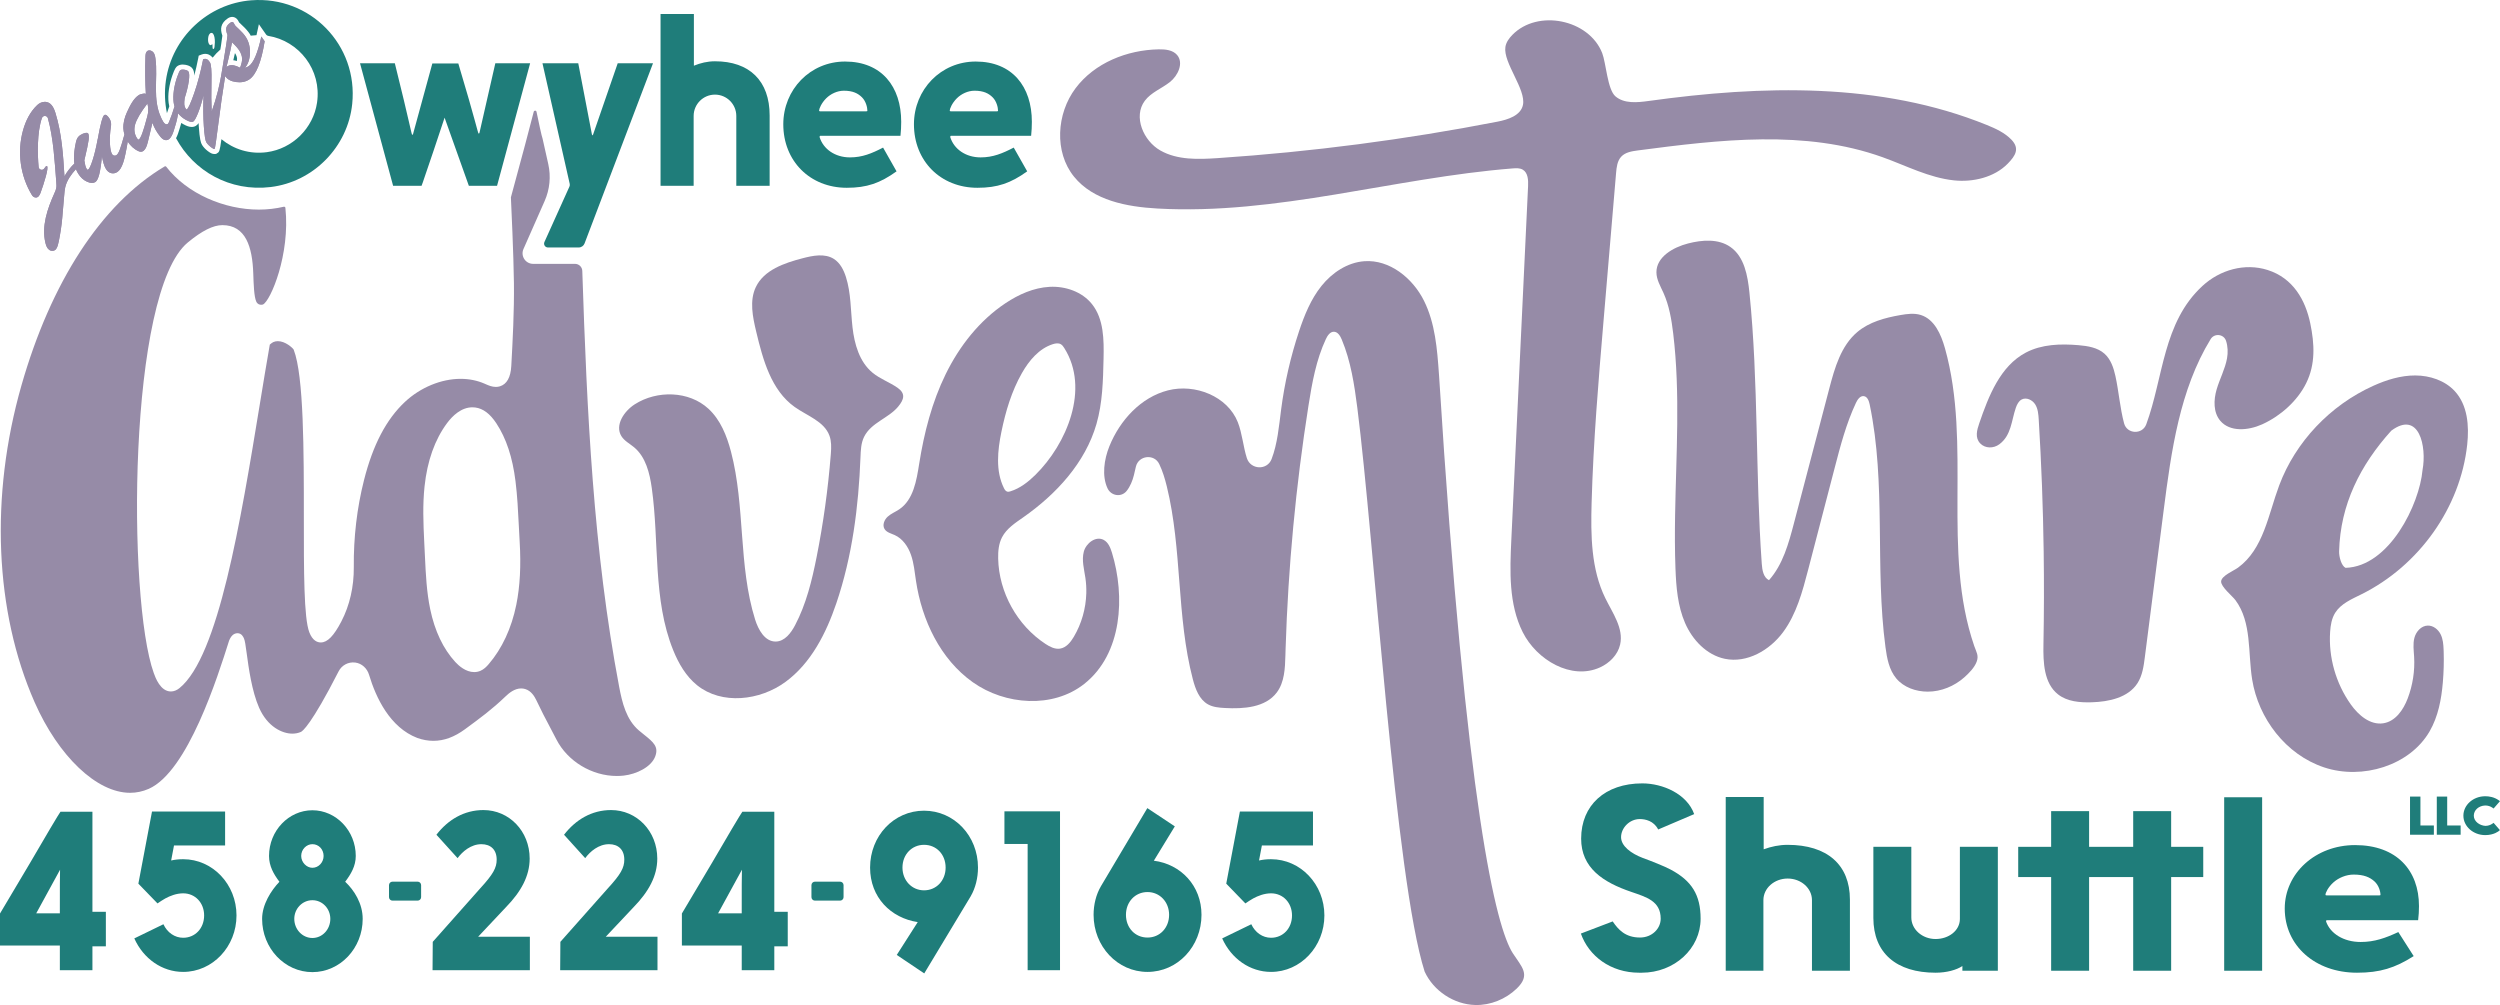 <?xml version="1.0" encoding="UTF-8"?><svg id="Layer_2" xmlns="http://www.w3.org/2000/svg" viewBox="0 0 497.843 200.138"><g id="Components"><g id="_4721b9c9-3523-40ce-9a59-c6dd7865b863_1"><path d="m374.931,31.32c4.695,1.689,9.233,4.079,14.195,4.6,3.734.392,7.989-.575,10.685-3.327,1.558-1.591,2.435-3.017.734-4.784-1.328-1.38-3.156-2.214-4.903-2.923-21.097-8.558-44.785-7.911-67.335-4.779-2.276.316-4.866.572-6.612-.921-1.592-1.36-1.875-6.663-2.638-8.612-2.635-6.728-12.846-8.798-17.892-3.626-.656.673-1.244,1.474-1.385,2.403-.477,3.143,4.146,8.438,3.495,11.549-.44,2.105-2.961,2.918-5.072,3.328-18.378,3.575-36.979,6-55.659,7.255-3.905.262-8.062.419-11.466-1.511-3.405-1.93-5.451-6.761-3.11-9.898,1.248-1.673,3.35-2.436,4.99-3.727,1.64-1.291,2.801-3.82,1.439-5.402-.858-.996-2.33-1.142-3.645-1.119-6.316.11-12.789,2.701-16.577,7.756-3.789,5.055-4.273,12.682-.302,17.595,3.842,4.755,10.517,6.006,16.62,6.349,23.742,1.332,47.057-6.118,70.762-7.991.677-.053,1.402-.092,1.986.254,1.043.618,1.11,2.074,1.053,3.285-1.112,23.481-2.224,46.961-3.336,70.442-.295,6.231-.527,12.78,2.264,18.358,2.791,5.579,9.712,9.617,15.39,7.034,1.909-.868,3.552-2.507,4.014-4.553.729-3.226-1.494-6.269-2.95-9.238-2.84-5.79-2.91-12.508-2.73-18.954.343-12.288,1.382-24.544,2.421-36.793.641-7.556,1.281-15.111,1.922-22.667.177-2.083.353-4.165.53-6.248.098-1.16.237-2.414,1.032-3.263.819-.875,2.108-1.08,3.296-1.236,16.293-2.135,33.323-4.199,48.785,1.364Z" style="fill:#968ba7;"/><path d="m286.552,74.561c-.353-5.019-.745-10.189-2.993-14.69-2.249-4.501-6.846-8.217-11.865-7.854-3.371.244-6.423,2.285-8.537,4.921-2.115,2.637-3.405,5.832-4.471,9.039-1.684,5.069-2.881,10.299-3.568,15.595-.428,3.299-.722,6.785-1.893,9.84-.878,2.291-4.177,2.154-4.929-.182-.723-2.244-.927-4.934-1.798-7.143-2.044-5.185-8.518-7.734-13.917-6.35-5.399,1.384-9.569,5.957-11.659,11.123-1.071,2.646-1.523,5.93-.372,8.384.72,1.534,2.756,1.84,3.812.514.7-.879,1.168-2.042,1.441-3.14.138-.554.26-1.128.397-1.696.539-2.24,3.641-2.598,4.643-.523.678,1.404,1.14,2.947,1.512,4.46,3.078,12.551,1.907,25.868,5.175,38.371.511,1.955,1.273,4.067,3.042,5.043,1.004.554,2.189.652,3.335.716,3.748.209,8.087-.087,10.344-3.087,1.54-2.048,1.648-4.798,1.719-7.359.013-.477.027-.954.042-1.431.509-16.184,2.03-32.336,4.552-48.33.713-4.524,1.526-9.097,3.459-13.249.326-.701.843-1.488,1.615-1.47.771.018,1.25.824,1.548,1.535,1.807,4.317,2.519,9.002,3.111,13.644,3.356,26.321,7.535,93.845,13.4,112.234,1.767,3.858,5.839,6.546,10.081,6.656,3.033.079,6.054-1.163,8.238-3.254,2.891-2.768,1.008-4.317-.752-7.045-3.291-5.102-9.271-28.439-14.71-115.274Z" style="fill:#968ba7;"/><path d="m387.307,69.333c-.767-2.738-2.088-5.758-4.803-6.606-1.307-.408-2.719-.222-4.067.014-3.054.534-6.181,1.365-8.555,3.359-3.272,2.747-4.523,7.152-5.607,11.284-2.345,8.938-4.689,17.875-7.034,26.813-1.058,4.033-2.201,8.228-4.973,11.342-1.111-.557-1.346-2.011-1.434-3.25-1.287-17.982-.63-36.082-2.457-54.017-.344-3.379-1.012-7.157-3.799-9.098-2.385-1.661-5.601-1.418-8.415-.694-2.976.765-6.324,2.679-6.307,5.752.008,1.451.801,2.761,1.398,4.084,1.147,2.544,1.613,5.339,1.945,8.11,1.435,11.97.575,24.057.376,36.127-.058,3.546-.059,7.09.072,10.63.137,3.697.438,7.472,1.907,10.867,1.469,3.396,4.312,6.394,7.935,7.145,4.403.913,8.934-1.707,11.601-5.327,2.667-3.62,3.854-8.089,4.988-12.441,1.754-6.737,3.508-13.473,5.262-20.21,1.15-4.418,2.311-8.864,4.25-12.996.315-.671.846-1.443,1.58-1.333.703.105,1.001.939,1.147,1.635,3.322,15.831,1.016,32.326,3.151,48.361.293,2.205.722,4.514,2.15,6.219,1.505,1.798,3.938,2.634,6.283,2.629,2.663-.005,5.27-1.087,7.256-2.842.915-.808,2.029-1.938,2.465-3.106.468-1.254-.057-1.915-.475-3.132-6.532-19.022-.431-40.011-5.838-59.317Z" style="fill:#968ba7;"/><path d="m459.254,76.289c1.87-3.788,1.651-7.819.816-11.857-.963-4.656-3.405-9.053-8.518-10.671-4.527-1.433-9.468-.036-12.961,3.181-7.896,7.272-7.746,18.182-11.186,27.544-.775,2.108-3.843,1.984-4.422-.186-.818-3.066-1.051-6.348-1.721-9.404-.361-1.646-.925-3.345-2.183-4.465-1.378-1.226-3.327-1.535-5.165-1.693-3.566-.305-7.319-.197-10.485,1.471-5.108,2.691-7.416,8.639-9.289,14.1-.453,1.32-.895,2.844.189,3.984.988,1.039,2.649,1.038,3.803.186,2.407-1.778,2.41-4.723,3.292-7.269.227-.653.555-1.332,1.166-1.656.927-.492,2.131.083,2.691.97.56.887.642,1.984.706,3.032.533,8.731.861,17.474.984,26.221.087,6.175.072,12.351-.045,18.525-.068,3.595.075,7.745,2.899,9.97,1.842,1.451,4.36,1.651,6.704,1.58,3.433-.103,7.273-.919,9.127-3.809.978-1.525,1.232-3.388,1.462-5.185,1.25-9.753,2.501-19.506,3.751-29.259,1.509-11.77,3.196-24.02,9.354-34.068.749-1.222,2.61-1.024,3.062.336.365,1.097.408,2.351.2,3.494-.391,2.145-1.461,4.101-2.072,6.194-.611,2.093-.68,4.564.724,6.233,1.922,2.284,5.575,1.952,8.3.732.052-.023.105-.047.157-.071,3.579-1.647,6.908-4.607,8.662-8.161Z" style="fill:#968ba7;"/><path d="m178.859,80.972c1.205-1.449,1.503-2.626-.142-3.767-1.591-1.103-3.463-1.746-4.964-2.987-2.605-2.152-3.608-5.685-3.987-9.042-.38-3.357-.287-6.808-1.313-10.027-.447-1.403-1.163-2.808-2.409-3.593-1.808-1.138-4.154-.666-6.221-.127-3.645.951-7.681,2.33-9.305,5.729-1.308,2.737-.628,5.964.077,8.914,1.333,5.58,2.983,11.649,7.657,14.974,2.492,1.773,5.886,2.853,6.928,5.728.402,1.109.366,2.317.279,3.498-.008.108-.016.217-.025.325-.54,6.801-1.477,13.572-2.803,20.264-.93,4.695-2.073,9.409-4.301,13.645-.821,1.562-2.079,3.225-3.844,3.251-2.161.033-3.476-2.336-4.12-4.398-3.361-10.762-1.938-22.508-4.8-33.413-.828-3.154-2.087-6.331-4.482-8.543-3.878-3.582-10.246-3.733-14.69-.884-2.14,1.372-3.99,4.168-2.653,6.33.596.963,1.669,1.501,2.539,2.227,2.318,1.936,3.095,5.13,3.515,8.121,1.515,10.794.178,22.177,4.265,32.282,1.066,2.636,2.538,5.188,4.752,6.973,4.92,3.965,12.514,3.078,17.609-.661,5.094-3.738,8.096-9.686,10.129-15.669,3.17-9.327,4.423-19.211,4.804-29.054.054-1.388.102-2.826.716-4.073,1.401-2.845,4.845-3.684,6.79-6.022Z" style="fill:#968ba7;"/><path d="m486.627,129.792c-.004-.128-.008-.256-.013-.384-.04-1.063-.121-2.156-.603-3.111s-1.461-1.748-2.556-1.721c-1.305.031-2.327,1.201-2.653,2.428-.325,1.227-.134,2.518-.06,3.782.165,2.823-.277,5.678-1.29,8.329-.851,2.227-2.413,4.531-4.829,4.914-2.635.418-4.993-1.633-6.505-3.768-2.968-4.191-4.438-9.361-4.104-14.435.087-1.326.309-2.686,1.024-3.819,1.134-1.797,3.269-2.699,5.203-3.659,11.526-5.718,19.726-17.319,21.073-29.811.403-3.736.095-7.87-2.493-10.664-1.943-2.097-4.932-3.096-7.838-3.106s-5.746.877-8.381,2.066c-8.594,3.878-15.486,11.171-18.724,19.813-2.176,5.809-3.111,12.681-8.204,16.394-.845.616-3.311,1.617-3.364,2.74-.051,1.087,2.235,2.898,2.857,3.74,3.266,4.421,2.46,10.414,3.321,15.789,1.238,7.733,6.685,14.955,14.312,17.501,7.627,2.546,17.088-.346,21.029-7.174,1.708-2.959,2.348-6.386,2.635-9.766.172-2.021.227-4.05.165-6.077Zm-10.431-44.029c5.545-4.112,7.096,3.158,6.218,7.852-.605,6.807-6.606,19.207-15.331,19.463-.814-.404-1.308-2.158-1.278-3.302.239-9.29,4.199-17.157,10.391-24.014Z" style="fill:#968ba7;"/><path d="m219.778,107.511c-1.556-.827-3.502.64-3.952,2.344-.45,1.704.061,3.491.317,5.235.147,1.005.206,2.022.179,3.037-.082,3.045-.937,6.072-2.49,8.694-.636,1.074-1.519,2.167-2.754,2.347-1.022.15-2.017-.37-2.882-.937-5.64-3.694-9.282-10.265-9.425-17.006-.031-1.449.102-2.946.769-4.233.899-1.735,2.625-2.852,4.226-3.972,6.58-4.607,12.363-10.877,14.582-18.597,1.206-4.195,1.311-8.616,1.409-12.979.084-3.787.059-7.919-2.302-10.881-1.97-2.471-5.295-3.611-8.45-3.442-3.155.169-6.151,1.508-8.78,3.26-5.182,3.452-9.159,8.526-11.901,14.116-2.742,5.59-4.304,11.695-5.28,17.845-.534,3.364-1.146,7.176-3.968,9.083-.756.511-1.633.848-2.307,1.463-.674.615-1.098,1.661-.633,2.446.409.69,1.292.885,2.023,1.215,1.6.721,2.676,2.296,3.253,3.954.577,1.657.731,3.426.99,5.162,1.17,7.841,4.845,15.602,11.312,20.189,6.466,4.587,15.949,5.258,22.177.352,7.651-6.026,8.178-17.517,5.536-26.144-.304-.994-.729-2.06-1.647-2.548Zm-20.354-21.545c.831-4.048,2.028-8.063,4.069-11.656,1.423-2.505,3.413-4.899,6.159-5.772.523-.166,1.122-.266,1.597.009.295.17.498.461.68.749,5.15,8.129.484,19.138-5.75,25.274-1.421,1.399-3.044,2.667-4.947,3.265-.21.066-.434.124-.647.067-.324-.086-.521-.407-.67-.708-.844-1.712-1.159-3.584-1.167-5.496-.008-1.911.291-3.862.675-5.732Z" style="fill:#968ba7;"/><path d="m25.891,157.876c-6.614,0-14.249-7.252-19.001-18.045-7.951-18.06-8.909-41.04-2.628-63.048,5.833-20.441,15.819-36.076,28.533-43.645.035-.021.074-.032.117-.032.073,0,.14.031.18.083,4.202,5.434,11.62,8.551,18.454,8.551,1.686,0,3.369-.194,5.002-.577.005,0,.009-.001.014-.001.146,0,.259.09.274.232.978,9.293-2.958,18.502-4.447,19.232-.034.015-.166.066-.374.066-.32,0-.751-.113-.988-.65-.436-.992-.515-3.334-.591-5.598-.177-5.251-1.484-9.612-6.152-9.612-1.822,0-4.074,1.129-6.884,3.453-11.956,9.884-12.049,71.108-6.777,85.742.327.908,1.322,3.67,3.408,3.67h.002c.588,0,1.165-.227,1.715-.673,7.759-6.3,12.144-33.053,16.014-56.656.685-4.18,1.333-8.136,1.967-11.744.274-.231.496-.413.69-.499.287-.126.585-.188.91-.188,1.476,0,2.907,1.297,3.147,1.672l.016.042c2.022,5.217,2.018,20.192,2.016,33.403-.003,10.731-.005,19.999,1.085,22.848.643,1.682,1.599,2.035,2.287,2.035,1.33,0,2.598-1.298,4.11-4.211,1.647-3.172,2.499-6.9,2.464-10.781-.055-5.95.629-11.783,2.033-17.335,1.772-7.018,4.444-12.119,8.168-15.595,3.07-2.865,7.207-4.575,11.068-4.575,1.703,0,3.312.325,4.782.966l.163.072c.607.268,1.295.572,2.076.571.274,0,.54-.039.793-.115,1.388-.42,2.155-1.782,2.28-4.051.277-5.083.591-10.845.526-16.525-.064-5.485-.535-15.624-.603-17.063l2.834-10.497,1.713-6.548c.076-.291.491-.288.552.006.371,1.792,1.051,5.017,1.204,5.331l1.139,5.087c.551,2.462.299,5.037-.719,7.345l-4.222,9.57c-.288.653-.227,1.4.162,1.998.39.598,1.049.955,1.763.955h8.345c.781,0,1.421.621,1.446,1.401.928,28.121,2.188,55.615,7.338,82.802.611,3.227,1.419,6.558,3.943,8.721.331.283.673.555,1.012.825,1.937,1.54,2.916,2.43,2.251,4.287-.775,2.161-3.752,3.583-6.293,3.869-.45.051-.912.076-1.371.076h-.001c-4.975,0-9.814-2.926-12.04-7.281-.826-1.615-1.31-2.523-1.713-3.279-.63-1.181-1.046-1.962-2.26-4.49-.381-.795-1.028-1.894-2.231-2.262-.262-.081-.534-.121-.809-.121-1.313,0-2.416.916-3.132,1.606-2.646,2.547-5.032,4.299-8.053,6.517-2.118,1.555-4.178,2.311-6.299,2.311-1.048,0-2.124-.193-3.199-.574-5.432-2.087-8.224-7.967-9.61-12.584-.378-1.26-1.429-2.262-2.734-2.43-1.391-.18-2.7.527-3.324,1.752-5.485,10.748-7.22,11.933-7.511,12.061-.518.229-1.091.344-1.703.344-2.007,0-4.944-1.351-6.619-5.156-1.458-3.311-2.093-8.01-2.471-10.817-.235-1.741-.347-2.53-.548-2.988-.137-.312-.458-1.041-1.299-1.041-.183,0-.368.04-.548.119-.615.272-.896.847-1.112,1.365-2.277,7.202-8.238,26.092-16.007,29.512-1.19.523-2.442.789-3.72.789Zm68.194-76.767c-2.243,0-3.986,1.708-5.053,3.142-2.444,3.284-3.955,7.533-4.491,12.629-.382,3.638-.252,7.183-.058,11.108l.146,2.973c.161,3.408.327,6.931,1.042,10.361.908,4.35,2.591,7.887,5,10.512.686.748,2.088,2.002,3.76,2.002.436,0,.858-.087,1.254-.258.689-.298,1.19-.811,1.629-1.321,2.653-3.077,4.555-7.166,5.498-11.825.739-3.649.959-7.77.67-12.599-.063-1.058-.116-2.12-.168-3.182-.144-2.902-.293-5.903-.661-8.844-.593-4.746-1.838-8.509-3.807-11.502-1.264-1.92-2.64-2.953-4.207-3.159-.187-.025-.373-.037-.557-.037Z" style="fill:#968ba7;"/><path d="m321.147,183.488c1.111,1.628,2.501,3.208,5.446,3.208,2.39,0,4.113-1.777,4.113-3.751,0-3.504-2.834-4.294-5.836-5.33-5.669-1.925-10.004-4.787-10.004-10.61,0-6.662,4.78-11.004,12.172-11.004,4.057,0,8.892,2.072,10.337,6.119l-7.169,3.06c-.889-1.728-2.557-2.073-3.668-2.073-2.056,0-3.724,1.777-3.724,3.603,0,1.776,2.001,3.257,4.335,4.145,1.5.542,4.39,1.677,5.558,2.319,4.168,2.221,5.947,5.034,5.947,9.771,0,5.971-5.224,10.758-11.727,10.758h-.5c-5.725,0-10.06-3.356-11.616-7.797l6.336-2.417Z" style="fill:#1f7d7a;"/><path d="m351.214,169.128c1.5-.543,3.057-.888,4.779-.888,7.836,0,12.394,3.948,12.394,10.906v14.163h-7.558v-14.065c0-2.368-2.168-4.293-4.836-4.293s-4.835,1.925-4.835,4.293v14.065h-7.503v-34.593h7.559v10.412Z" style="fill:#1f7d7a;"/><path d="m397.843,193.309h-7.058v-.938c-1.167.789-3.167,1.332-5.335,1.332-7.836,0-12.393-3.947-12.393-10.906v-14.162h7.558v14.064c0,2.369,2.167,4.294,4.835,4.294,2.612,0,4.836-1.678,4.836-3.998v-14.36h7.558v24.674Z" style="fill:#1f7d7a;"/><polygon points="432.357 168.635 432.357 161.528 424.799 161.528 424.799 168.635 422.409 168.635 418.241 168.635 416.017 168.635 416.017 161.528 408.459 161.528 408.459 168.635 401.901 168.635 401.901 174.655 408.459 174.655 408.459 193.309 416.017 193.309 416.017 174.655 418.241 174.655 422.409 174.655 424.799 174.655 424.799 193.309 432.357 193.309 432.357 174.655 438.748 174.655 438.748 168.635 432.357 168.635" style="fill:#1f7d7a;"/><path d="m442.917,158.765h7.558v34.544h-7.558v-34.544Z" style="fill:#1f7d7a;"/><path d="m477.596,185.61l3.057,4.787c-3.724,2.368-6.725,3.306-11.282,3.306-8.336,0-14.394-5.379-14.394-12.781,0-7.008,6.113-12.633,14.005-12.633,8.281,0,12.727,5.033,12.727,12.139,0,1.036-.055,1.826-.167,2.813h-18.174c-.111,0-.166.098-.166.247.833,2.417,3.502,4.096,6.891,4.096,2.779,0,4.946-.79,7.503-1.975Zm-12.894-9.918c-1.111.987-1.612,2.122-1.612,2.467,0,.098.056.148.223.148h10.505c.166,0,.222-.049.222-.098,0-.691-.334-1.925-1.222-2.715-.89-.789-2.057-1.332-4.113-1.332-1.5,0-3.001.641-4.001,1.53Z" style="fill:#1f7d7a;"/><polygon points="481.997 158.629 479.926 158.629 479.926 166.225 484.673 166.225 484.673 164.385 481.997 164.385 481.997 158.629" style="fill:#1f7d7a;"/><polygon points="487.328 158.629 485.256 158.629 485.256 166.225 490.004 166.225 490.004 164.385 487.328 164.385 487.328 158.629" style="fill:#1f7d7a;"/><path d="m496.351,164.013c-.405.289-.915.448-1.421.449-1.108-.063-2.303-.857-2.303-2.03,0-1.114.987-1.987,2.285-2.029.523,0,1.034.159,1.438.448l.217.155,1.274-1.466-.24-.168c-.926-.669-1.974-.809-2.691-.809-2.402,0-4.357,1.735-4.357,3.869s1.954,3.869,4.357,3.869c1.769,0,2.703-.813,2.742-.848l.17-.151-1.256-1.444-.217.155Z" style="fill:#1f7d7a;"/><path d="m93.367,37.003l-4.833-13.571-2.196,6.591c-1.172,3.368-2.246,6.688-2.392,6.981h-5.662l-6.591-24.409h6.932c3.027,12.155,3.32,14.254,3.466,14.254.049,0,.098-.049.146-.098l3.857-14.108h5.174c3.515,11.716,3.905,13.962,4.051,13.962.049,0,.098-.049.147-.098l3.173-13.913h6.932l-6.59,24.409h-5.614Z" style="fill:#1f7d7a;"/><path d="m115.245,49.282h-6.129c-.556,0-.928-.571-.704-1.08l4.988-11.053c.075-.167.094-.354.054-.532l-5.43-24.023h7.128l2.72,14.17q.049.049.049.098c0,.049,0,.098.049.098l.098-.098q0-.049.049-.098l4.895-14.17h7.029l-13.635,35.887c-.183.482-.645.801-1.161.801Z" style="fill:#1f7d7a;"/><path d="m138.18,13.083c1.318-.537,2.684-.879,4.198-.879,6.883,0,10.886,3.906,10.886,10.789v14.01h-6.639v-13.913c0-2.343-1.904-4.247-4.247-4.247s-4.247,1.904-4.247,4.247v13.913h-6.591V2.783h6.639v10.3Z" style="fill:#1f7d7a;"/><path d="m175.852,29.388l2.684,4.735c-3.271,2.344-5.906,3.271-9.91,3.271-7.323,0-12.643-5.321-12.643-12.643,0-6.932,5.37-12.497,12.302-12.497,7.273,0,11.179,4.979,11.179,12.009,0,1.025-.049,1.806-.146,2.783h-15.963c-.098,0-.146.098-.146.244.732,2.392,3.075,4.051,6.053,4.051,2.441,0,4.345-.781,6.591-1.952Zm-11.326-9.812c-.976.976-1.416,2.099-1.416,2.441,0,.098.049.147.196.147h9.226c.147,0,.196-.049.196-.098,0-.683-.293-1.904-1.074-2.684-.781-.781-1.806-1.318-3.612-1.318-1.318,0-2.636.634-3.515,1.513Z" style="fill:#1f7d7a;"/><path d="m201.87,29.388l2.684,4.735c-3.271,2.344-5.906,3.271-9.91,3.271-7.323,0-12.643-5.321-12.643-12.643,0-6.932,5.37-12.497,12.302-12.497,7.273,0,11.179,4.979,11.179,12.009,0,1.025-.049,1.806-.146,2.783h-15.963c-.098,0-.147.098-.147.244.733,2.392,3.075,4.051,6.053,4.051,2.441,0,4.345-.781,6.591-1.952Zm-11.326-9.812c-.976.976-1.416,2.099-1.416,2.441,0,.098.049.147.196.147h9.226c.147,0,.196-.049.196-.098,0-.683-.293-1.904-1.074-2.684-.781-.781-1.806-1.318-3.612-1.318-1.318,0-2.636.634-3.515,1.513Z" style="fill:#1f7d7a;"/><path d="m50.053.058c-8.644.665-15.81,7.402-17.018,15.987-.317,2.253-.218,4.433.209,6.491.162-.452.326-.903.467-1.36-.057-.229-.099-.452-.128-.678-.101-.788-.083-1.69.054-2.683.148-.977.379-1.914.689-2.798.468-1.339.712-1.677,1.052-1.892.29-.182.632-.273,1.022-.273.177,0,.374.019.59.061.678.135,1.131.399,1.389.81.204.324.304.748.306,1.339.285-1.085.547-2.236.785-3.446l.104-.531.503-.203c.267-.107.533-.162.79-.162.252,0,.495.052.721.153.276.123.526.325.76.602.459-.583.971-1.119,1.53-1.606.079-.499.149-.939.149-.939.123-.758.208-1.37.256-1.824-.256-.721-.315-1.328-.18-1.851.155-.606.579-1.143,1.259-1.596.295-.195.581-.291.874-.291h.075l.114.014c.266.041.646.185.951.64.072.109.141.233.211.384l.023.05c.072.076.258.263.72.691.578.533,1.052,1.077,1.411,1.616.073.109.12.231.185.344.377-.053.759-.086,1.147-.102l.477-2.182,1.441,2.062c.098.14.25.232.419.259,6.114.99,10.687,6.742,9.722,13.302-.749,5.092-4.893,9.177-9.994,9.86-3.433.46-6.639-.595-9.045-2.586-.334,2.462-.442,2.539-.827,2.782l-.244.153-.355.017c-.373,0-.744-.166-1.277-.573-.483-.369-.871-.782-1.153-1.23-.267-.424-.478-1.203-.647-3.634-.016-.232-.031-.47-.044-.713-.19.272-.36.425-.532.533-.244.153-.526.231-.839.231-.486,0-1.038-.188-1.736-.591-.116-.067-.23-.137-.34-.21-.09.349-.192.697-.306,1.045l-.101.33c-.137.461-.332,1.089-.639,1.659,3.486,6.519,10.716,10.716,18.849,9.73,8.534-1.035,15.355-8,16.236-16.552C71.351,8.942,61.751-.843,50.053.058Zm-7.334,9.284c-.034.208-.083.335-.149.382-.043.024-.079.036-.108.037-.029.001-.054-.013-.073-.04-.048-.067-.07-.206-.065-.417.005-.211-.013-.39-.053-.538-.01.014-.021.026-.035.035-.047.054-.089.094-.123.119-.083.06-.163.081-.238.064-.075-.017-.148-.075-.219-.174-.183-.256-.255-.64-.214-1.152.041-.512.187-.857.436-1.036.096-.069.197-.092.303-.07.106.023.196.086.27.189.113.157.199.384.259.68.06.297.087.635.08,1.013-.014.397-.037.7-.071.907Z" style="fill:#1f7d7a;"/><path d="m46.806,10.594c-.005-.009-.011-.018-.017-.026-.097.433-.207.908-.33,1.427.223.024.459.075.71.152.036-.2.043-.352.037-.466-.018-.335-.152-.701-.401-1.087Z" style="fill:#1f7d7a;"/><path d="m0,181.915l5.919-9.96c2.878-4.959,5.919-10.088,6.122-10.303h6.365v19.922h2.676v6.882h-2.676v4.745h-6.487v-4.916H0v-6.37Zm11.919-.043c0-5.13,0-7.523.041-8.678l-4.743,8.678h4.703Z" style="fill:#1f7d7a;"/><path d="m44.826,161.609v6.755h-10.176l-.568,2.992c.73-.171,1.541-.256,2.392-.256,5.878,0,10.622,5.002,10.622,11.2s-4.743,11.243-10.622,11.243c-4.176,0-7.906-2.608-9.73-6.67l5.797-2.821c.77,1.667,2.271,2.693,3.933,2.693,2.392,0,4.176-1.881,4.176-4.446,0-2.523-1.784-4.403-4.176-4.403-1.338,0-2.636.513-3.568,1.026-.527.299-1.054.641-1.541.983l-3.811-3.933,2.717-14.364h14.555Z" style="fill:#1f7d7a;"/><path d="m62.211,161.353c4.703,0,8.635,4.061,8.635,9.105,0,2.01-.973,3.634-2.108,5.13,1.824,1.71,3.486,4.36,3.486,7.395,0,5.857-4.5,10.602-10.014,10.602s-10.014-4.745-10.014-10.602c0-2.864,1.784-5.643,3.446-7.395-1.135-1.496-2.068-3.121-2.068-5.13,0-5.044,3.933-9.105,8.636-9.105Zm0,25.435c1.986,0,3.568-1.71,3.568-3.805,0-2.051-1.581-3.718-3.568-3.718s-3.608,1.667-3.608,3.718c0,2.095,1.622,3.805,3.608,3.805Zm0-13.979c1.257,0,2.23-1.111,2.23-2.352,0-1.325-.973-2.351-2.23-2.351-1.176,0-2.23,1.026-2.23,2.351,0,1.24,1.054,2.352,2.23,2.352Z" style="fill:#1f7d7a;"/><path d="m83.86,176.264v2.393c0,.382-.31.692-.692.692h-5.01c-.382,0-.692-.31-.692-.692v-2.393c0-.382.31-.692.692-.692h5.01c.382,0,.692.31.692.692Z" style="fill:#1f7d7a;"/><path d="m167.984,176.264v2.393c0,.382-.31.692-.692.692h-5.01c-.382,0-.692-.31-.692-.692v-2.393c0-.382.31-.692.692-.692h5.01c.382,0,.692.31.692.692Z" style="fill:#1f7d7a;"/><path d="m86.176,187.559l9.407-10.602c2.635-2.864,3.324-4.146,3.324-5.771,0-2.01-1.216-3.078-3.041-3.078-2.068,0-3.77,1.454-4.743,2.779l-4.216-4.659c2.311-2.993,5.513-4.916,9.365-4.916,5.109,0,9.203,4.189,9.203,9.661,0,3.463-1.703,6.583-4.703,9.662l-5.554,5.9h10.298v6.669h-19.38l.041-5.643Z" style="fill:#1f7d7a;"/><path d="m111.59,187.559l9.407-10.602c2.635-2.864,3.324-4.146,3.324-5.771,0-2.01-1.216-3.078-3.041-3.078-2.068,0-3.77,1.454-4.743,2.779l-4.216-4.659c2.311-2.993,5.513-4.916,9.365-4.916,5.109,0,9.203,4.189,9.203,9.661,0,3.463-1.703,6.583-4.703,9.662l-5.554,5.9h10.298v6.669h-19.38l.041-5.643Z" style="fill:#1f7d7a;"/><path d="m135.787,181.915l5.919-9.96c2.879-4.959,5.92-10.088,6.122-10.303h6.366v19.922h2.676v6.882h-2.676v4.745h-6.487v-4.916h-11.919v-6.37Zm11.919-.043c0-5.13,0-7.523.041-8.678l-4.743,8.678h4.703Z" style="fill:#1f7d7a;"/><path d="m193.296,178.495l-9.244,15.347-5.474-3.677,4.176-6.541c-5.351-.812-9.487-4.915-9.487-10.857,0-6.327,4.743-11.329,10.744-11.329s10.744,5.002,10.744,11.329c0,2.009-.487,4.061-1.46,5.728Zm-9.284-10.26c-2.433,0-4.297,1.924-4.297,4.532,0,2.564,1.864,4.531,4.297,4.531,2.473,0,4.297-1.967,4.297-4.531,0-2.608-1.824-4.532-4.297-4.532Z" style="fill:#1f7d7a;"/><path d="m200.02,161.567h11.068v31.635h-6.446v-25.137h-4.622v-6.498Z" style="fill:#1f7d7a;"/><path d="m219.232,176.486l9.244-15.56,5.473,3.634-4.176,6.839c5.352.684,9.488,4.959,9.488,10.773,0,6.284-4.744,11.371-10.744,11.371s-10.744-5.088-10.744-11.371c0-2.01.487-4.019,1.46-5.686Zm9.284,10.217c2.433,0,4.297-1.923,4.297-4.531,0-2.565-1.864-4.531-4.297-4.531-2.473,0-4.297,1.966-4.297,4.531,0,2.608,1.824,4.531,4.297,4.531Z" style="fill:#1f7d7a;"/><path d="m261.464,161.609v6.755h-10.176l-.568,2.992c.729-.171,1.541-.256,2.392-.256,5.879,0,10.623,5.002,10.623,11.2s-4.743,11.243-10.623,11.243c-4.176,0-7.905-2.608-9.729-6.67l5.797-2.821c.77,1.667,2.27,2.693,3.932,2.693,2.392,0,4.176-1.881,4.176-4.446,0-2.523-1.784-4.403-4.176-4.403-1.337,0-2.635.513-3.568,1.026-.527.299-1.054.641-1.541.983l-3.811-3.933,2.716-14.364h14.555Z" style="fill:#1f7d7a;"/><path d="m52.703,8.218l-.663-.948c-.358,1.639-.747,2.954-1.167,3.944-.42.99-.869,1.645-1.345,1.962-.079.052-.179.106-.301.161-.122.056-.271.115-.444.178.637-.772.97-1.77.997-2.994.028-1.224-.262-2.292-.87-3.204-.316-.474-.735-.953-1.258-1.437-.522-.483-.816-.773-.879-.868-.015-.022-.045-.083-.092-.184-.046-.101-.091-.183-.135-.249-.083-.124-.172-.193-.269-.207-.097-.015-.217.026-.359.121-.47.313-.752.651-.844,1.013-.093.362-.017.851.229,1.466-.042.492-.138,1.198-.286,2.118-.118.735-.503,3.197-.799,4.938l-.004-.006c-.028.184-.06.366-.09.549-.039.221-.075.424-.108.598,0,0,.007-.002.008-.002-.183,1.025-.398,2.034-.647,3.027-.341,1.36-.748,2.692-1.222,3.995-.079-1.649-.092-3.588-.041-5.817.052-2.229-.051-3.547-.308-3.955-.205-.326-.414-.536-.626-.631-.211-.095-.454-.086-.728.024-.496,2.519-1.088,4.765-1.776,6.737-.689,1.973-1.178,3.05-1.467,3.233-.036.023-.071.024-.104.003-.033-.02-.085-.086-.155-.198-.136-.215-.218-.469-.245-.762-.028-.293-.003-.723.074-1.29.416-1.298.69-2.432.822-3.401.132-.969.11-1.595-.068-1.876-.103-.163-.348-.283-.735-.36-.387-.077-.683-.052-.885.076-.138.087-.352.546-.642,1.376-.291.831-.505,1.699-.642,2.604-.126.908-.143,1.714-.053,2.419.037.29.099.56.177.818-.314,1.053-.677,2.092-1.095,3.109-.079.192-.187.407-.389.452-.596.134-1.058-1.048-1.241-1.445-.785-1.697-.965-3.609-.974-5.478-.01-2.064.184-4.144-.1-6.198-.061-.441-.154-.902-.445-1.239-.291-.337-.841-.49-1.19-.214-.299.236-.341.666-.355,1.047-.096,2.512-.068,5.029.083,7.538-.019-.324-1.175.04-1.298.109-1.161.652-1.944,2.344-2.476,3.506-.467,1.02-.768,2.137-.702,3.257.023.386.097.773.211,1.153-.434,1.541-.75,2.566-.947,3.068-.221.564-.436.912-.646,1.045-.145.091-.301.12-.469.086-.168-.034-.299-.125-.392-.273-.238-.378-.384-1.087-.437-2.126-.053-1.039.016-2.193.206-3.463l.012-.054c.065-.539-.04-1.026-.316-1.464-.196-.311-.382-.526-.557-.643-.175-.118-.332-.133-.469-.046-.34.215-.773,1.798-1.299,4.75l-.015.025c-.301,1.64-.634,3.029-1,4.166-.366,1.137-.671,1.783-.917,1.938-.043.027-.087.027-.131-.003-.044-.029-.098-.096-.164-.2-.098-.156-.182-.364-.251-.626-.069-.262-.134-.602-.195-1.019.489-2.049.773-3.398.853-4.05.08-.651.05-1.088-.09-1.311-.08-.126-.269-.162-.569-.108-.3.055-.62.189-.96.403-.297.187-.521.43-.672.727-.151.298-.29.828-.416,1.591-.207,1.26-.261,2.302-.162,3.125.009.079.028.153.04.231-.777.748-1.447,1.607-1.98,2.546-.264-4.241-.536-8.529-1.792-12.589-.331-1.072-.892-2.285-2.202-2.226-.535.024-1.038.269-1.427.637-1.429,1.35-2.311,3.161-2.836,5.04-1.201,4.299-.545,9.085,1.784,12.895.147.241.386.426.665.47.584.091.872-.462,1.047-.94.625-1.703,1.752-5.208,1.254-5.317-.146-.032-.323.163-.5.455-.305.503-1.081.317-1.137-.269-.235-2.445-.332-6.88.648-9.738.2-.584,1.032-.559,1.196.036,1.111,4.035,1.36,8.719,1.673,12.783.029.375.058.755-.011,1.125-.065.354-.217.686-.365,1.014-1.405,3.122-2.596,6.592-1.783,9.918.126.515.323,1.053.753,1.364.419.303,1.046.262,1.36-.164.314-.427.45-1.096.566-1.668.299-1.475.52-2.965.66-4.464.144-1.54.277-3.082.4-4.624.042-.522.083-1.046.201-1.556.32-1.378,1.172-2.537,2.132-3.6.122.311.267.612.447.898.477.756,1.061,1.289,1.752,1.6.691.31,1.243.335,1.656.075.311-.196.575-.717.79-1.563.215-.845.392-2.042.529-3.589.09.544.205,1.039.344,1.485.139.446.295.805.469,1.08.276.437.618.708,1.028.812.41.105.814.031,1.212-.22.47-.296.868-.934,1.193-1.91.28-.84.577-2.227.892-4.151.536.833,1.286,1.528,2.172,1.916,1.172.514,1.64-1.032,1.843-1.884.299-1.256.599-2.513.899-3.769.359.984.885,1.907,1.55,2.717.258.314.563.627.961.709,1.277.261,1.709-1.83,1.984-2.671.282-.86.495-1.754.619-2.654.384.493.873.917,1.476,1.264.747.43,1.262.557,1.544.379.239-.151.556-.718.952-1.703.396-.985.757-2.156,1.086-3.513-.079,2.329-.057,4.387.068,6.173.125,1.786.29,2.842.495,3.168.22.348.524.672.915.969.39.298.636.415.737.351.087-.055.334-1.713.741-4.974.402-3.219.857-6.39,1.363-9.513.013.011.029.019.038.033.418.627,1.134,1.008,2.149,1.143,1.015.135,1.882-.038,2.601-.517.691-.46,1.292-1.324,1.805-2.592.513-1.268.936-2.94,1.27-5.016Zm-23.38,14.99c-.01.048-.023.092-.038.133-.377,1.44-.695,2.507-.954,3.204-.259.697-.486,1.107-.681,1.23-.058.037-.113.037-.165.003-.052-.035-.12-.119-.204-.252-.528-.838-.65-1.758-.367-2.76.283-1.002,1.097-2.388,2.44-4.157.224.853.214,1.72-.031,2.599Zm18.476-9.72c-.589-.298-1.081-.466-1.477-.503-.396-.037-.741.039-1.036.229-.021.014-.053.04-.095.077-.042.038-.074.063-.095.077.059-.257.151-.634.278-1.133.412-1.714.69-2.982.832-3.804.357.333.65.629.878.889.228.26.416.503.563.732.346.538.533,1.064.559,1.579.026.515-.11,1.134-.407,1.857Z" style="fill:#968ba7;"/><path d="m52.703,8.218l-.663-.948c-.358,1.639-.747,2.954-1.167,3.944-.42.99-.869,1.645-1.345,1.962-.079.052-.179.106-.301.161-.122.056-.271.115-.444.178.637-.772.97-1.77.997-2.994.028-1.224-.262-2.292-.87-3.204-.316-.474-.735-.953-1.258-1.437-.522-.483-.816-.773-.879-.868-.015-.022-.045-.083-.092-.184-.046-.101-.091-.183-.135-.249-.083-.124-.172-.193-.269-.207-.097-.015-.217.026-.359.121-.47.313-.752.651-.844,1.013-.093.362-.017.851.229,1.466-.042.492-.138,1.198-.286,2.118-.118.735-.503,3.197-.799,4.938l-.004-.006c-.028.184-.06.366-.09.549-.039.221-.075.424-.108.598,0,0,.007-.002.008-.002-.183,1.025-.398,2.034-.647,3.027-.341,1.36-.748,2.692-1.222,3.995-.079-1.649-.092-3.588-.041-5.817.052-2.229-.051-3.547-.308-3.955-.205-.326-.414-.536-.626-.631-.211-.095-.454-.086-.728.024-.496,2.519-1.088,4.765-1.776,6.737-.689,1.973-1.178,3.05-1.467,3.233-.036.023-.071.024-.104.003-.033-.02-.085-.086-.155-.198-.136-.215-.218-.469-.245-.762-.028-.293-.003-.723.074-1.29.416-1.298.69-2.432.822-3.401.132-.969.11-1.595-.068-1.876-.103-.163-.348-.283-.735-.36-.387-.077-.683-.052-.885.076-.138.087-.352.546-.642,1.376-.291.831-.505,1.699-.642,2.604-.126.908-.143,1.714-.053,2.419.037.29.099.56.177.818-.314,1.053-.677,2.092-1.095,3.109-.079.192-.187.407-.389.452-.596.134-1.058-1.048-1.241-1.445-.785-1.697-.965-3.609-.974-5.478-.01-2.064.184-4.144-.1-6.198-.061-.441-.154-.902-.445-1.239-.291-.337-.841-.49-1.19-.214-.299.236-.341.666-.355,1.047-.096,2.512-.068,5.029.083,7.538-.019-.324-1.175.04-1.298.109-1.161.652-1.944,2.344-2.476,3.506-.467,1.02-.768,2.137-.702,3.257.023.386.097.773.211,1.153-.434,1.541-.75,2.566-.947,3.068-.221.564-.436.912-.646,1.045-.145.091-.301.12-.469.086-.168-.034-.299-.125-.392-.273-.238-.378-.384-1.087-.437-2.126-.053-1.039.016-2.193.206-3.463l.012-.054c.065-.539-.04-1.026-.316-1.464-.196-.311-.382-.526-.557-.643-.175-.118-.332-.133-.469-.046-.34.215-.773,1.798-1.299,4.75l-.015.025c-.301,1.64-.634,3.029-1,4.166-.366,1.137-.671,1.783-.917,1.938-.043.027-.087.027-.131-.003-.044-.029-.098-.096-.164-.2-.098-.156-.182-.364-.251-.626-.069-.262-.134-.602-.195-1.019.489-2.049.773-3.398.853-4.05.08-.651.05-1.088-.09-1.311-.08-.126-.269-.162-.569-.108-.3.055-.62.189-.96.403-.297.187-.521.43-.672.727-.151.298-.29.828-.416,1.591-.207,1.26-.261,2.302-.162,3.125.009.079.028.153.04.231-.777.748-1.447,1.607-1.98,2.546-.264-4.241-.536-8.529-1.792-12.589-.331-1.072-.892-2.285-2.202-2.226-.535.024-1.038.269-1.427.637-1.429,1.35-2.311,3.161-2.836,5.04-1.201,4.299-.545,9.085,1.784,12.895.147.241.386.426.665.47.584.091.872-.462,1.047-.94.625-1.703,1.752-5.208,1.254-5.317-.146-.032-.323.163-.5.455-.305.503-1.081.317-1.137-.269-.235-2.445-.332-6.88.648-9.738.2-.584,1.032-.559,1.196.036,1.111,4.035,1.36,8.719,1.673,12.783.029.375.058.755-.011,1.125-.065.354-.217.686-.365,1.014-1.405,3.122-2.596,6.592-1.783,9.918.126.515.323,1.053.753,1.364.419.303,1.046.262,1.36-.164.314-.427.45-1.096.566-1.668.299-1.475.52-2.965.66-4.464.144-1.54.277-3.082.4-4.624.042-.522.083-1.046.201-1.556.32-1.378,1.172-2.537,2.132-3.6.122.311.267.612.447.898.477.756,1.061,1.289,1.752,1.6.691.31,1.243.335,1.656.075.311-.196.575-.717.79-1.563.215-.845.392-2.042.529-3.589.09.544.205,1.039.344,1.485.139.446.295.805.469,1.08.276.437.618.708,1.028.812.41.105.814.031,1.212-.22.47-.296.868-.934,1.193-1.91.28-.84.577-2.227.892-4.151.536.833,1.286,1.528,2.172,1.916,1.172.514,1.64-1.032,1.843-1.884.299-1.256.599-2.513.899-3.769.359.984.885,1.907,1.55,2.717.258.314.563.627.961.709,1.277.261,1.709-1.83,1.984-2.671.282-.86.495-1.754.619-2.654.384.493.873.917,1.476,1.264.747.43,1.262.557,1.544.379.239-.151.556-.718.952-1.703.396-.985.757-2.156,1.086-3.513-.079,2.329-.057,4.387.068,6.173.125,1.786.29,2.842.495,3.168.22.348.524.672.915.969.39.298.636.415.737.351.087-.055.334-1.713.741-4.974.402-3.219.857-6.39,1.363-9.513.013.011.029.019.038.033.418.627,1.134,1.008,2.149,1.143,1.015.135,1.882-.038,2.601-.517.691-.46,1.292-1.324,1.805-2.592.513-1.268.936-2.94,1.27-5.016Zm-23.38,14.99c-.01.048-.023.092-.038.133-.377,1.44-.695,2.507-.954,3.204-.259.697-.486,1.107-.681,1.23-.058.037-.113.037-.165.003-.052-.035-.12-.119-.204-.252-.528-.838-.65-1.758-.367-2.76.283-1.002,1.097-2.388,2.44-4.157.224.853.214,1.72-.031,2.599Zm18.476-9.72c-.589-.298-1.081-.466-1.477-.503-.396-.037-.741.039-1.036.229-.021.014-.053.04-.095.077-.042.038-.074.063-.095.077.059-.257.151-.634.278-1.133.412-1.714.69-2.982.832-3.804.357.333.65.629.878.889.228.26.416.503.563.732.346.538.533,1.064.559,1.579.026.515-.11,1.134-.407,1.857Z" style="fill:#968ba7;"/></g></g></svg>